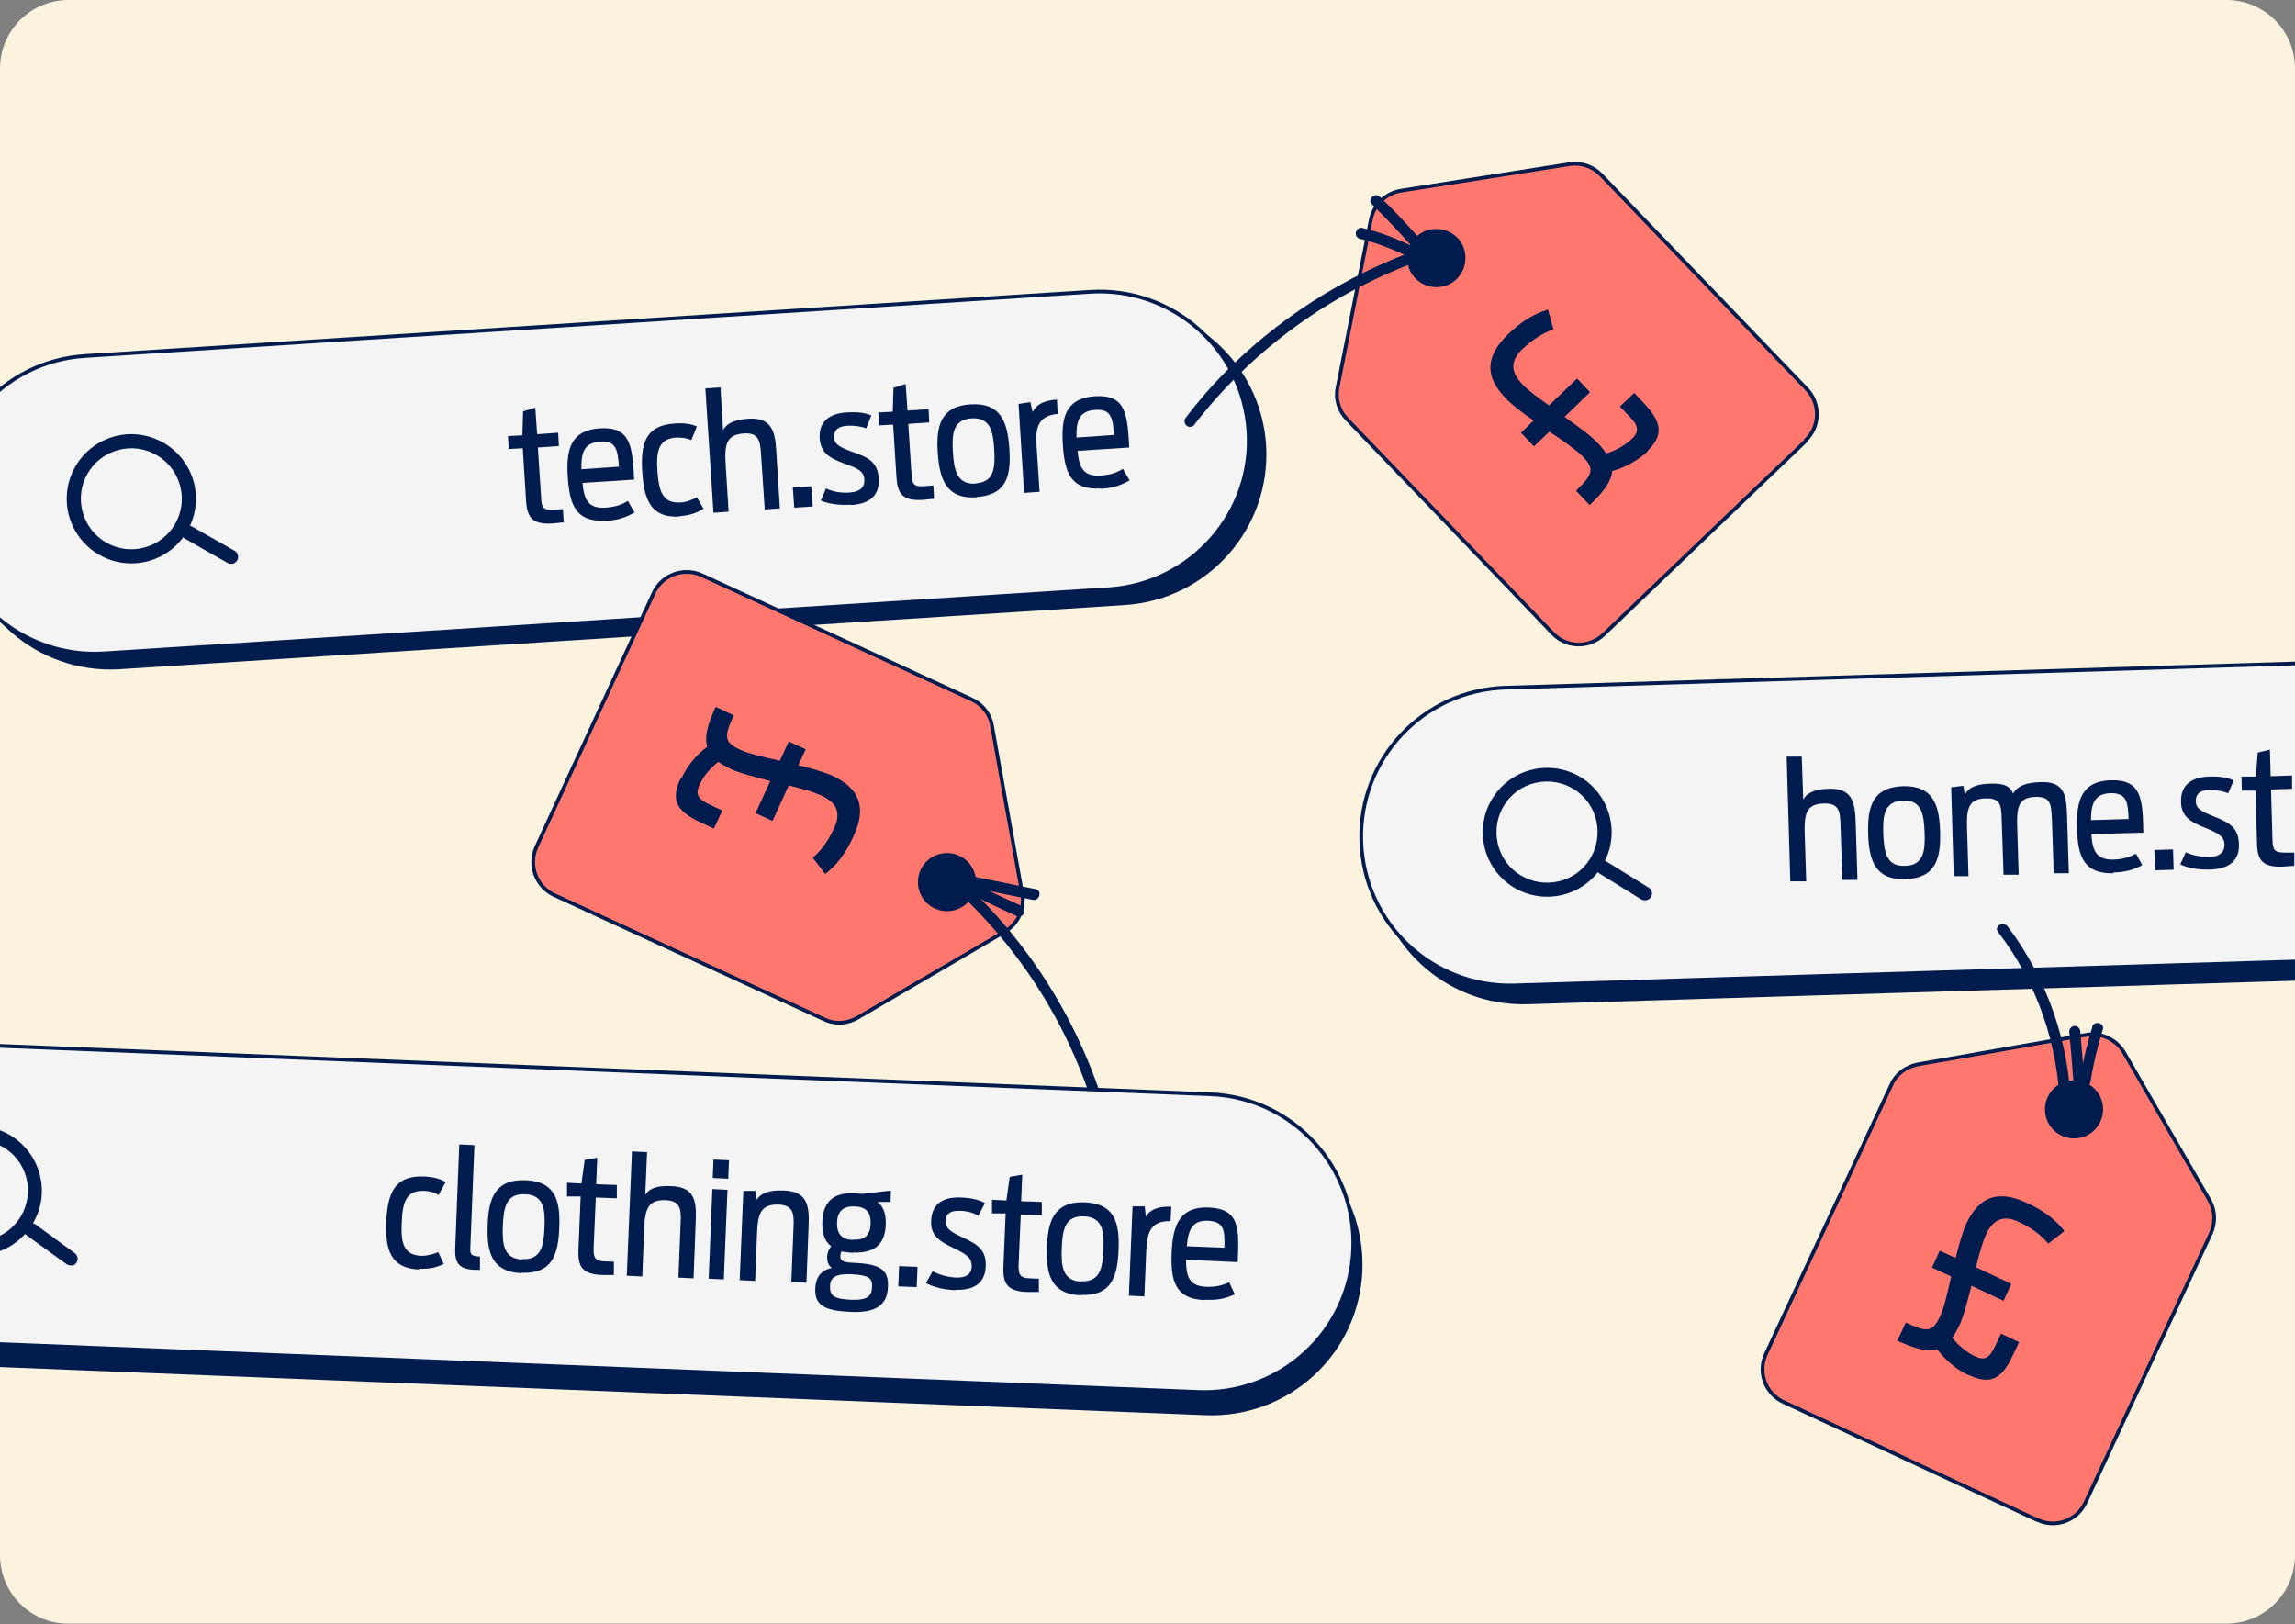<svg viewBox="0 0 622.1 440.2" xmlns="http://www.w3.org/2000/svg" xmlns:xlink="http://www.w3.org/1999/xlink"><rect x="0" y="0" width="622.1" height="440.2" fill="#808080" stroke="none"/><clipPath id="a"><path d="m18.6 0h584.9c10.3 0 18.6 8.3 18.6 18.6v402.9c0 10.3-8.3 18.6-18.6 18.6h-584.9c-10.3.1-18.6-8.3-18.6-18.6v-402.9c0-10.3 8.3-18.6 18.6-18.6z"/></clipPath><g clip-path="url(#a)"><path d="m603.5 440.2h-584.9c-10.3 0-18.6-8.4-18.6-18.7v-402.9c0-10.3 8.3-18.6 18.6-18.6h584.9c10.3 0 18.6 8.3 18.6 18.6v402.9c0 10.3-8.3 18.6-18.6 18.6" fill="#fbf3dd"/><path d="m27.3 100.3 272.5-17.4c22.3-1.4 41.4 15.5 42.9 37.7 1.4 22.3-15.5 41.4-37.7 42.9l-272.5 17.4c-22.3 1.4-41.4-15.5-42.9-37.7s15.5-41.4 37.7-42.9" fill="#001b4d"/><path d="m27.3 100.3 272.5-17.4c22.3-1.4 41.4 15.5 42.9 37.7 1.4 22.3-15.5 41.4-37.7 42.9l-272.5 17.4c-22.3 1.4-41.4-15.5-42.9-37.7s15.5-41.4 37.7-42.9" fill="none" stroke="#001b4d" stroke-miterlimit="10"/><path d="m44.5 155.9c-9.3 2.5-18.9-2.9-21.5-12.3-2.5-9.3 2.9-18.9 12.3-21.5 9.3-2.5 18.9 2.9 21.5 12.3 2.5 9.3-2.9 18.9-12.3 21.5m-8.2-30.1c-7.3 2-11.6 9.5-9.6 16.8s9.5 11.6 16.8 9.6 11.6-9.5 9.6-16.8c-2-7.3-9.5-11.6-16.8-9.6" fill="#001b4d"/><path d="m44.5 155.9c-9.3 2.5-18.9-2.9-21.5-12.3-2.5-9.3 2.9-18.9 12.3-21.5 9.3-2.5 18.9 2.9 21.5 12.3 2.5 9.3-2.9 18.9-12.3 21.5m-8.2-30.1c-7.3 2-11.6 9.5-9.6 16.8s9.5 11.6 16.8 9.6 11.6-9.5 9.6-16.8c-2-7.3-9.5-11.6-16.8-9.6" fill="none" stroke="#001b4d" stroke-miterlimit="10"/><path d="m67.4 156.6c-.5.1-1 0-1.4-.2l-11.6-6.6c-.9-.5-1.2-1.7-.7-2.6s1.7-1.2 2.6-.7l11.6 6.6c.9.5 1.2 1.7.7 2.6-.2.4-.7.7-1.1.9" fill="#001b4d"/><path d="m67.4 156.6c-.5.1-1 0-1.4-.2l-11.6-6.6c-.9-.5-1.2-1.7-.7-2.6s1.7-1.2 2.6-.7l11.6 6.6c.9.5 1.2 1.7.7 2.6-.2.4-.7.7-1.1.9" fill="none" stroke="#001b4d" stroke-miterlimit="10"/><path d="m123.7 148.1 16.2-1-.2-3.4-11.2.7 9.6-18.8-.2-2.8-15.2 1 .2 3.6 10.1-.6-9.6 18.6.2 2.8zm-8.8-26.9 4.2-.3-.3-5-4.2.3zm1.7 27.3 4.1-.3-1.6-24.3-4.1.3zm-21-17.3-.6-10.1 6-.4c3.5-.2 5.5.7 5.7 4.6.3 3.9-1.6 5.3-5.1 5.5zm.9 15-.7-11.2 6.4-.4c3.4-.2 5.7.8 6 5.2s-1.9 5.8-5.3 6zm-4 3.9 10.6-.7c6-.4 9.7-2.9 9.3-9.6-.3-4.9-2.1-7.1-5.2-7.8 2.4-1 3.8-3.3 3.6-7.5-.4-5.8-3.6-8-10-7.6l-10.3.7 2.1 32.5z" fill="#001b4d"/><path d="m139.5 126.3 3.7-.2.9 14.2c.3 4.6 1.7 6.5 7.1 6.2s2.5-.3 3.1-.3l-.2-3.6-2.7.2c-2.7.2-3.1-.9-3.2-3.1l-.9-13.8 5.7-.4-.2-3.6-5.7.4-.5-7.2-3.3 1-.2 6.5-3.9.2.2 3.6z" fill="#001b4d"/><path d="m185.7 144.5c2.7-.2 4.4-.8 6.4-2l-1.8-3.1c-1.2.6-2.6 1.3-4.4 1.4-4.7.3-5.9-2.7-6.3-8.5-.4-5.7.5-8.8 5.1-9.1 1.5 0 2.8.1 4.1.7l1.5-3.7c-1.6-.7-3.5-1-6-.8-8 .5-9.3 5.5-8.8 13.2s2.5 12.5 10.2 12zm-21.6-20.2c4.5-.3 4.7 2.5 5.1 6.8l-10.2.7c-.1-4.5.7-7.2 5.1-7.5zm1.4 21.4c3.8-.2 6-1.2 7.9-2.3l-1.8-3.1c-1.4.8-2.9 1.6-6.1 1.8-4.6.3-5.8-2.1-6.2-6.7l14-.9c-.5-9.1-.9-14.4-9.3-13.9-7.8.5-9.2 5.6-8.8 13.1.5 7.7 2.2 12.4 10.3 11.9z" fill="#001b4d"/><path d="m194.9 143.5 4.1-.3-.8-12.8c-.4-5.7.4-8.1 4.9-8.4 3.9-.3 4.5 1.8 4.7 5.7l1 14.9 4.1-.3-1-15.8c-.3-5.3-1.4-8.9-7.6-8.5-4.3.3-6 1.6-6.8 3.1l-.7-11.6-4.1.3z" fill="#001b4d"/><path d="m216.5 136.4h5v5.5h-5z" fill="#001b4d" transform="matrix(.998 -.065 .065 .998 -8.5 14.3)"/><path d="m233.4 141.4c2.7-.2 4.4-.8 6.4-2l-1.8-3.1c-1.2.6-2.6 1.3-4.4 1.4-4.7.3-5.9-2.7-6.3-8.5-.4-5.7.5-8.8 5.1-9.1 1.5 0 2.8.1 4.1.7l1.5-3.7c-1.6-.7-3.5-1-6-.8-8 .5-9.3 5.5-8.8 13.2s2.5 12.5 10.2 12z" fill="#001b4d"/><path d="m250.4 136.7c-5 .3-5.9-3.5-6.2-8.5s0-8.8 5-9.2c5.1-.3 5.9 3.4 6.2 8.4s0 8.9-5 9.2zm.3 3.6c8.3-.5 9.4-5.9 8.9-13.2-.5-7.1-2.2-12.4-10.5-11.9-8.2.5-9.4 6-8.9 13.2.5 7.3 2.4 12.5 10.5 12z" fill="#001b4d"/><path d="m263.7 139.1 4-.3-.8-12.8c-.4-5.6.3-8.1 4.8-8.4 3.9-.3 4.3 1.8 4.5 5.7l1 14.9 4.1-.3-.8-12.8c-.4-5.7.2-8.1 4.7-8.4 4-.3 4.3 1.8 4.5 5.7l1 14.9 4.1-.3-1-15.8c-.3-5.3-1.1-8.9-7.4-8.5-4.5.3-6.5 1.6-7.4 3.4-.7-1.6-1.9-2.8-6.1-2.5-4.5.3-6.2 1.5-7 3.3l-.5-2.4-3.3.5 1.5 24.1z" fill="#001b4d"/><path d="m95.6 131.2-.6-10.1 6-.4c3.5-.2 5.5.8 5.7 4.7.3 3.9-1.6 5.2-5.1 5.5l-6 .4zm.9 15-.7-11.2 6.4-.4c3.4-.2 5.7.8 6 5.2s-1.9 5.8-5.3 6l-6.3.4zm-4 3.9 10.6-.7c6-.4 9.7-2.9 9.3-9.6-.3-4.9-2.1-7.1-5.2-7.8 2.4-1 3.8-3.3 3.6-7.5-.4-5.8-3.6-8-10-7.6l-10.3.7 2.1 32.5z" fill="none" stroke="#001b4d" stroke-miterlimit="10"/><path d="m114.8 121.3 4.2-.3-.3-5-4.2.3zm1.8 27.3 4.1-.3-1.6-24.3-4.1.3 1.5 24.3z" fill="none" stroke="#001b4d" stroke-miterlimit="10"/><path d="m123.5 148.1 16.2-1-.2-3.4-11.2.7 9.6-18.8-.2-2.8-15.1.9.2 3.6 10.1-.6-9.6 18.6z" fill="none" stroke="#001b4d" stroke-miterlimit="10"/><path d="m139.3 126.3 3.7-.2.9 14.2c.3 4.6 1.6 6.5 7.1 6.2.5 0 2.5-.2 3.1-.3l-.2-3.6-2.7.2c-2.7.2-3.1-.9-3.2-3.1l-.9-13.8 5.7-.4-.2-3.6-5.7.4-.5-7.2-3.3 1-.2 6.5-3.9.2.2 3.6z" fill="none" stroke="#001b4d" stroke-miterlimit="10"/><path d="m163.9 124.3c4.5-.3 4.7 2.5 5.1 6.8l-10.2.6c-.1-4.5.7-7.2 5.1-7.5zm1.4 21.5c2.8 0 5.5-.9 7.9-2.3l-1.8-3.1c-1.8 1.1-3.9 1.7-6.1 1.8-4.6.3-5.8-2.1-6.2-6.7l14-.9c-.5-9.1-.9-14.4-9.3-13.9-7.8.5-9.2 5.6-8.8 13.1.5 7.7 2.2 12.4 10.3 11.9z" fill="none" stroke="#001b4d" stroke-miterlimit="10"/><path d="m185.5 144.5c2.3 0 4.5-.8 6.4-2l-1.8-3.1c-1.4.8-2.9 1.3-4.4 1.4-4.7.3-5.9-2.7-6.3-8.5-.4-5.7.5-8.8 5.1-9.1 1.4-.1 2.8.1 4.1.7l1.5-3.7c-1.9-.8-4-1-6-.8-8 .5-9.3 5.5-8.8 13.1.5 7.7 2.5 12.5 10.2 12z" fill="none" stroke="#001b4d" stroke-miterlimit="10"/><path d="m194.7 143.6 4.1-.3-.8-12.8c-.4-5.7.4-8.1 4.9-8.4 3.9-.3 4.5 1.8 4.7 5.7l1 14.9 4.1-.3-1-15.8c-.3-5.3-1.4-8.9-7.6-8.5-4.3.3-6 1.6-6.8 3.1l-.7-11.6-4.1.3 2.1 33.7z" fill="none" stroke="#001b4d" stroke-miterlimit="10"/><path d="m216.3 136.5h5v5.5h-5z" fill="none" stroke="#001b4d" stroke-miterlimit="10" transform="matrix(.998 -.063 .063 .998 -8.4 14.2)"/><path d="m233.1 141.5c2.3 0 4.5-.8 6.4-2l-1.8-3.1c-1.4.8-2.9 1.3-4.4 1.4-4.7.3-5.9-2.7-6.3-8.5-.4-5.7.5-8.8 5.1-9.1 1.4-.1 2.8.1 4.1.7l1.5-3.7c-1.9-.8-4-1-6-.8-8 .5-9.3 5.5-8.8 13.1.5 7.7 2.5 12.5 10.2 12z" fill="none" stroke="#001b4d" stroke-miterlimit="10"/><path d="m250.1 136.8c-5 .3-5.9-3.5-6.2-8.5s0-8.8 5-9.2c5.1-.3 5.8 3.4 6.2 8.5s0 8.9-5 9.2zm.3 3.6c8.3-.5 9.4-5.9 8.9-13.2-.5-7.1-2.2-12.4-10.5-11.9-8.2.5-9.4 6-8.9 13.2.5 7.3 2.4 12.5 10.5 12z" fill="none" stroke="#001b4d" stroke-miterlimit="10"/><path d="m263.3 139.2 4-.3-.8-12.8c-.4-5.6.3-8.1 4.8-8.4 3.9-.3 4.3 1.8 4.5 5.7l.9 14.9 4.1-.3-.8-12.8c-.4-5.7.2-8.1 4.7-8.4 4-.3 4.3 1.8 4.5 5.7l.9 14.9 4.1-.3-1-15.8c-.3-5.3-1.1-8.9-7.4-8.5-4.5.3-6.5 1.6-7.4 3.4-.7-1.6-1.8-2.8-6.1-2.5-4.5.3-6.1 1.5-7 3.3l-.5-2.4-3.3.5 1.5 24.1z" fill="none" stroke="#001b4d" stroke-miterlimit="10"/><path d="m23 96.5 272.5-17.4c22.3-1.4 41.4 15.5 42.9 37.7s-15.5 41.4-37.7 42.9l-272.5 17.4c-22.3 1.4-41.4-15.5-42.9-37.7s15.5-41.5 37.7-42.9" fill="#f4f4f4"/><path d="m23 96.5 272.5-17.4c22.3-1.4 41.4 15.5 42.9 37.7s-15.5 41.4-37.7 42.9l-272.5 17.4c-22.3 1.4-41.4-15.5-42.9-37.7s15.5-41.5 37.7-42.9" fill="none" stroke="#001b4d" stroke-miterlimit="10"/><path d="m40.2 152.1c-9.3 2.5-18.9-2.9-21.5-12.3-2.5-9.3 2.9-18.9 12.3-21.5 9.3-2.5 18.9 2.9 21.5 12.3 2.5 9.3-2.9 18.9-12.3 21.5m-8.2-30.1c-7.3 2-11.6 9.5-9.6 16.8s9.5 11.6 16.8 9.6 11.6-9.5 9.6-16.8c-2-7.3-9.5-11.6-16.8-9.6" fill="#001b4d"/><path d="m63.1 152.8c-.5.1-1 0-1.4-.2l-11.6-6.6c-.9-.5-1.2-1.7-.7-2.6s1.7-1.2 2.6-.7l11.6 6.6c.9.5 1.2 1.7.7 2.6-.2.4-.7.7-1.1.9" fill="#001b4d"/><path d="m138 121.7 3.7-.2.9 14.2c.3 4.6 1.7 6.5 7.1 6.2.5 0 2.5-.3 3.1-.3l-.2-3.6-2.7.2c-2.7.2-3.1-.9-3.2-3.1l-.9-13.8 5.7-.4-.2-3.6-5.7.4-.5-7.2-3.3 1-.2 6.5-3.9.2.2 3.6z" fill="#001b4d"/><path d="m184.3 139.9c2.7-.2 4.4-.8 6.4-2l-1.8-3.1c-1.2.6-2.6 1.3-4.4 1.4-4.7.3-5.9-2.7-6.3-8.5-.4-5.7.5-8.8 5.1-9.1 1.5 0 2.8.1 4.1.7l1.5-3.7c-1.6-.7-3.5-1-6-.8-8 .5-9.3 5.5-8.8 13.2s2.5 12.5 10.2 12zm-21.6-20.2c4.5-.3 4.7 2.5 5.1 6.8l-10.2.7c-.1-4.5.7-7.2 5.1-7.5zm1.4 21.5c3.8-.2 6-1.2 7.9-2.3l-1.8-3.1c-1.4.8-2.9 1.6-6.1 1.8-4.6.3-5.8-2.1-6.2-6.7l14-.9c-.5-9.1-.9-14.4-9.3-13.9-7.8.5-9.2 5.6-8.7 13.1.5 7.7 2.2 12.4 10.3 11.9z" fill="#001b4d"/><path d="m230.7 136.9c5-.3 7.8-2.6 7.5-7.2-.3-4.4-2.7-5.7-7.1-7.2-3.5-1.3-4.9-2-5-3.9-.1-1.8.8-3 3.5-3.2 2.2-.1 3.8.2 5.2.7l1.4-3.5c-1.8-.7-3.6-1-6.7-.8-4.9.3-7.6 2.6-7.3 7.1.3 3.9 2.7 5.3 6.8 6.8 3.7 1.3 5.2 2.1 5.3 4.3s-1.3 3.3-3.9 3.5-4.9-.3-6.5-1.1l-1.4 3.3c2.2.9 5 1.3 8.2 1.1zm-15.4.7 5-.3-.4-5.5-5 .3zm-21.9 1.4 4.1-.3-.8-12.8c-.4-5.7.4-8.1 4.9-8.4 3.9-.3 4.5 1.8 4.7 5.7l1 14.9 4.1-.3-1-15.8c-.3-5.3-1.4-8.9-7.6-8.5-4.3.3-6 1.6-6.8 3.1l-.7-11.6-4.1.3z" fill="#001b4d"/><path d="m238.4 115.3 3.7-.2.9 14.2c.3 4.6 1.7 6.5 7.1 6.2.5 0 2.5-.3 3.1-.3l-.2-3.6-2.7.2c-2.7.2-3.1-.9-3.2-3.1l-.9-13.8 5.7-.4-.2-3.6-5.7.4-.5-7.2-3.3 1-.2 6.5-3.9.2.2 3.6z" fill="#001b4d"/><path d="m264.5 131.1c-5 .3-5.9-3.5-6.2-8.5s0-8.8 5-9.2c5.1-.3 5.9 3.4 6.2 8.4s0 8.9-5 9.2zm.2 3.6c8.3-.5 9.4-5.9 8.9-13.2-.5-7.1-2.3-12.4-10.5-11.9s-9.4 6-8.9 13.2c.5 7.3 2.4 12.5 10.5 12z" fill="#001b4d"/><path d="m277.7 133.6 4.1-.3-.8-12.1c-.3-4.4-.2-8.5 5.7-9l-.2-3.9c-4 .3-5.7 1.6-6.6 3.4l-.6-2.7-3.2.5 1.5 24.1z" fill="#001b4d"/><path d="m296.9 111.1c4.5-.3 4.7 2.5 5.1 6.8l-10.2.7c-.1-4.5.7-7.2 5.1-7.5zm1.4 21.4c3.8-.2 6-1.2 7.9-2.3l-1.8-3.1c-1.4.8-2.9 1.6-6.1 1.8-4.6.3-5.8-2.1-6.2-6.7l14-.9c-.5-9.1-.9-14.4-9.3-13.9-7.8.5-9.2 5.6-8.7 13.1.5 7.7 2.2 12.4 10.3 11.9z" fill="#001b4d"/><path d="m411.7 191 287.2-8.8c22.3-.7 40.9 16.8 41.6 39.1s-16.8 40.9-39.1 41.6l-287.2 8.8c-22.3.7-40.9-16.8-41.6-39.1s16.8-40.9 39.1-41.6" fill="#001b4d"/><path d="m411.7 191 287.2-8.8c22.3-.7 40.9 16.8 41.6 39.1s-16.8 40.9-39.1 41.6l-287.2 8.8c-22.3.7-40.9-16.8-41.6-39.1s16.8-40.9 39.1-41.6" fill="none" stroke="#001b4d" stroke-miterlimit="10"/><path d="m427 247.1c-9.4 2.2-18.8-3.6-21-13s3.6-18.8 13-21 18.8 3.6 21 13-3.6 18.8-13 21m-7.2-30.3c-7.4 1.7-11.9 9.1-10.2 16.5s9.1 11.9 16.5 10.2 11.9-9.1 10.2-16.5c-1.7-7.4-9.1-11.9-16.5-10.2" fill="#001b4d"/><path d="m427 247.1c-9.4 2.2-18.8-3.6-21-13s3.6-18.8 13-21 18.8 3.6 21 13-3.6 18.8-13 21m-7.2-30.3c-7.4 1.7-11.9 9.1-10.2 16.5s9.1 11.9 16.5 10.2 11.9-9.1 10.2-16.5c-1.7-7.4-9.1-11.9-16.5-10.2" fill="none" stroke="#001b4d" stroke-miterlimit="10"/><path d="m449.9 248.5c-.5.1-1 0-1.4-.2l-11.3-7c-.9-.5-1.2-1.7-.6-2.6.5-.9 1.7-1.2 2.6-.6s11.3 7 11.3 7c.9.5 1.2 1.7.6 2.6-.3.4-.7.7-1.2.8" fill="#001b4d"/><path d="m449.9 248.5c-.5.1-1 0-1.4-.2l-11.3-7c-.9-.5-1.2-1.7-.6-2.6.5-.9 1.7-1.2 2.6-.6s11.3 7 11.3 7c.9.5 1.2 1.7.6 2.6-.3.4-.7.7-1.2.8" fill="none" stroke="#001b4d" stroke-miterlimit="10"/><path d="m480.2 232.1 4.4-16.3 5.4 16zm-6.9 10.8h4.2c0-.1 1.7-7 1.7-7l12-.4 2.2 6.7h4.3c0-.1-11-32.6-11-32.6h-4.5c0 .1-9 33.2-9 33.2z" fill="#001b4d"/><path d="m506.8 242.2c5-.2 7.9-2.4 7.7-6.9-.1-4.4-2.5-5.8-6.8-7.5-3.5-1.4-4.8-2.1-4.9-4.1 0-1.8.9-3 3.6-3.1 2.2 0 3.8.4 5.2.9l1.5-3.5c-1.8-.7-3.6-1.1-6.7-1-4.9.2-7.7 2.3-7.6 6.9.1 3.9 2.5 5.4 6.6 7 3.6 1.5 5.1 2.3 5.2 4.5 0 2.2-1.4 3.3-4 3.4-2.6 0-4.9-.5-6.5-1.3l-1.5 3.3c2.1 1 4.9 1.5 8.1 1.4z" fill="#001b4d"/><path d="m526.1 238c-5 .2-5.7-3.6-5.9-8.7-.2-5 .3-8.8 5.3-9 5.1-.2 5.7 3.6 5.9 8.7.2 5-.3 8.9-5.3 9zm.1 3.6c8.3-.3 9.6-5.6 9.4-12.9-.2-7.1-1.8-12.5-10.1-12.3-8.3.3-9.6 5.7-9.4 12.9.2 7.3 2 12.6 10.1 12.3z" fill="#001b4d"/><path d="m546.4 240.6v-3.6c-2.9 0-3-.5-3.1-2.5l-.9-27.6h-4.1c0 .1.9 28.2.9 28.2.1 4.3 1.5 5.7 5.8 5.6h1.4z" fill="#001b4d"/><path d="m557.8 240.6c7.4-.2 8.7-3.3 8.5-9.7l-.5-15.3h-4c0 .1.5 15.2.5 15.2.1 4-.3 5.9-4.5 6.1-4.4.1-4.8-1.8-5-5.8l-.5-15.1h-4.1c0 .1.5 15.5.5 15.5.2 6.4 1.9 9.3 9.1 9.1z" fill="#001b4d"/><path d="m568.4 219.2h3.7c0-.1.4 14.2.4 14.2.1 4.6 1.4 6.6 6.9 6.4.5 0 2.5-.2 3.2-.2v-3.6c-.1 0-2.8 0-2.8 0-2.7 0-3-1-3.1-3.2l-.4-13.9 5.7-.2v-3.6c-.1 0-5.8.2-5.8.2l-.2-7.2-3.3.9-.5 6.5h-3.9c0 .1.1 3.7.1 3.7z" fill="#001b4d"/><path d="m585.4 212h4.2c0-.1-.2-5.1-.2-5.1h-4.2c0 .1.2 5.1.2 5.1zm.8 27.4h4.1c0-.1-.8-24.5-.8-24.5h-4.1c0 .1.8 24.5.8 24.5z" fill="#001b4d"/><path d="m616.7 238.5h4.1c0-.1-.4-12.9-.4-12.9-.2-5.4.5-8.1 5.2-8.2 4-.1 4.4 1.9 4.5 5.8l.5 14.9h4.1c0-.1-.5-16-.5-16-.2-5.3-1.1-8.9-7.3-8.7-4.4.1-6.3 1.3-7.2 3l-.4-2.4-3.3.4zm-13.2-2.9c-5 .2-5.7-3.6-5.9-8.7-.2-5 .3-8.8 5.3-9 5.1-.2 5.7 3.6 5.9 8.7.2 5-.3 8.9-5.3 9zm.1 3.6c8.3-.3 9.6-5.6 9.4-12.9-.2-7.1-1.8-12.5-10.1-12.3-8.3.3-9.6 5.7-9.4 12.9.2 7.3 2 12.6 10.1 12.3z" fill="#001b4d"/><path d="m480.2 232.1 4.4-16.3 5.4 16zm-6.9 10.8h4.2c0-.1 1.7-6.9 1.7-6.9l12-.4 2.2 6.7h4.3c0-.1-11-32.6-11-32.6h-4.5c0 .1-9 33.2-9 33.2z" fill="none" stroke="#001b4d" stroke-miterlimit="10"/><path d="m506.7 242.2c5-.2 7.9-2.4 7.7-6.9-.1-4.4-2.5-5.8-6.8-7.5-3.5-1.4-4.8-2.1-4.9-4.1 0-1.8.9-3 3.6-3.1 1.8 0 3.5.2 5.2.9l1.5-3.5c-2.1-.8-4.4-1.2-6.7-1-4.9.2-7.7 2.3-7.6 6.9.1 3.9 2.5 5.4 6.6 7 3.6 1.5 5.1 2.3 5.2 4.5s-1.4 3.3-4 3.4c-2.2 0-4.5-.4-6.5-1.3l-1.5 3.3c2.6 1.1 5.3 1.5 8.1 1.4z" fill="none" stroke="#001b4d" stroke-miterlimit="10"/><path d="m526 238c-5 .2-5.7-3.6-5.9-8.7s.3-8.8 5.3-9c5.1-.2 5.7 3.6 5.9 8.6s-.3 8.9-5.3 9zm.1 3.6c8.3-.3 9.6-5.6 9.4-12.9-.2-7.1-1.8-12.5-10.1-12.3-8.3.3-9.6 5.7-9.4 12.9.2 7.3 2 12.5 10.1 12.3z" fill="none" stroke="#001b4d" stroke-miterlimit="10"/><path d="m546.3 240.7v-3.6c-2.9 0-3-.5-3.1-2.5l-.8-27.6h-4.1c0 .1.9 28.2.9 28.2.1 4.3 1.5 5.7 5.8 5.6h1.4z" fill="none" stroke="#001b4d" stroke-miterlimit="10"/><path d="m557.6 240.7c7.4-.2 8.7-3.3 8.5-9.7l-.5-15.3h-4c0 .1.5 15.2.5 15.2.1 3.9-.3 5.9-4.5 6.1-4.4.1-4.8-1.8-5-5.8l-.5-15.1h-4.1c0 .1.5 15.4.5 15.4.2 6.4 1.9 9.3 9.1 9.1z" fill="none" stroke="#001b4d" stroke-miterlimit="10"/><path d="m568.2 219.2h3.7c0-.1.4 14.1.4 14.1.1 4.6 1.4 6.6 6.9 6.4.5 0 2.5-.2 3.2-.2v-3.6c-.1 0-2.8 0-2.8 0-2.7 0-3-1-3.1-3.2l-.4-13.9 5.7-.2v-3.6c-.1 0-5.8.2-5.8.2l-.2-7.2-3.3.8-.5 6.5h-3.9c0 .1.1 3.7.1 3.7z" fill="none" stroke="#001b4d" stroke-miterlimit="10"/><path d="m585.1 212.1h4.2c0-.1-.2-5.1-.2-5.1h-4.2c0 .1.2 5.1.2 5.1zm.8 27.3h4.1c0-.1-.7-24.5-.7-24.5h-4.1c0 .1.7 24.5.7 24.5z" fill="none" stroke="#001b4d" stroke-miterlimit="10"/><path d="m603.2 235.7c-5 .2-5.7-3.6-5.9-8.7s.3-8.8 5.3-9c5.1-.2 5.7 3.6 5.9 8.6s-.3 8.9-5.3 9zm.1 3.6c8.3-.3 9.6-5.6 9.4-12.9-.2-7.1-1.8-12.5-10.1-12.3-8.3.3-9.6 5.7-9.4 12.9.2 7.3 2 12.5 10.1 12.3z" fill="none" stroke="#001b4d" stroke-miterlimit="10"/><path d="m616.3 238.5h4.1c0-.1-.4-12.9-.4-12.9-.2-5.4.5-8.1 5.2-8.2 4-.1 4.4 1.9 4.5 5.8l.5 14.9h4.1c0-.1-.5-16-.5-16-.2-5.3-1.1-8.9-7.3-8.7-4.4.1-6.3 1.3-7.2 3l-.4-2.4-3.3.4z" fill="none" stroke="#001b4d" stroke-miterlimit="10"/><path d="m408.1 186.4 287.2-8.8c22.3-.7 40.9 16.8 41.6 39.1s-16.8 40.9-39.1 41.6l-287.2 8.8c-22.3.7-40.9-16.8-41.6-39.1s16.8-40.9 39.1-41.6" fill="#f4f4f4"/><path d="m408.1 186.4 287.2-8.8c22.3-.7 40.9 16.8 41.6 39.1s-16.8 40.9-39.1 41.6l-287.2 8.8c-22.3.7-40.9-16.8-41.6-39.1s16.8-40.9 39.1-41.6" fill="none" stroke="#001b4d" stroke-miterlimit="10"/><path d="m423.4 242.6c-9.4 2.2-18.8-3.6-21-13s3.6-18.8 13-21 18.8 3.6 21 13-3.6 18.8-13 21m-7.2-30.4c-7.4 1.7-11.9 9.1-10.2 16.5s9.1 11.9 16.5 10.2 11.9-9.1 10.2-16.5c-1.7-7.4-9.1-11.9-16.5-10.2" fill="#001b4d"/><path d="m446.3 244c-.5.1-1 0-1.4-.2l-11.3-7c-.9-.5-1.2-1.7-.6-2.6.5-.9 1.7-1.2 2.6-.6l11.3 7c.9.5 1.2 1.7.6 2.6-.3.4-.7.7-1.2.8" fill="#001b4d"/><path d="m529.6 237.5h4c0-.1-.4-12.9-.4-12.9-.2-5.6.5-8.1 5.1-8.2 4-.1 4.2 1.9 4.3 5.8l.5 14.9h4.1c0-.1-.4-12.9-.4-12.9-.2-5.7.5-8.1 5-8.2 4-.1 4.2 1.9 4.4 5.8l.5 14.9h4.1c0-.1-.5-16-.5-16-.2-5.3-.8-8.9-7.1-8.7-4.5.1-6.5 1.3-7.5 3.1-.7-1.6-1.8-2.8-6-2.7-4.5.1-6.2 1.3-7.1 3l-.4-2.4-3.3.4.7 24.2zm-13.2-2.8c-5 .2-5.7-3.6-5.9-8.7-.2-5 .3-8.8 5.3-9 5.1-.2 5.7 3.6 5.9 8.7.2 5-.3 8.9-5.3 9zm.1 3.6c8.3-.3 9.6-5.6 9.4-12.9-.2-7.1-1.8-12.5-10.1-12.3-8.3.3-9.6 5.7-9.4 12.9.2 7.3 2 12.6 10.1 12.3zm-31 .6h4.1c0-.1-.4-12.9-.4-12.9-.2-5.7.6-8.1 5.2-8.2 4-.1 4.4 1.9 4.5 5.8l.5 14.9h4.1c0-.1-.5-16-.5-16-.2-5.3-1.1-8.9-7.3-8.7-4.3.1-6 1.4-6.9 2.9l-.4-11.6h-4.1c0 .1 1 33.9 1 33.9z" fill="#001b4d"/><path d="m572.1 215c4.5-.1 4.7 2.6 4.9 7l-10.2.3c0-4.5 1-7.2 5.3-7.3zm.7 21.5c3.8-.1 6.1-1 7.9-2l-1.7-3.1c-1.4.7-3 1.5-6.1 1.6-4.6.1-5.7-2.3-6-6.9l14.1-.4c-.2-9.1-.4-14.4-8.8-14.2-7.8.2-9.4 5.3-9.2 12.9.2 7.7 1.8 12.5 9.9 12.3z" fill="#001b4d"/><path d="m583.8 230.2h5v5.5h-5z" fill="#001b4d" transform="matrix(1 -.031 .031 1 -6.9 18.3)"/><path d="m599.2 235.7c5-.2 7.9-2.4 7.7-6.9-.1-4.4-2.5-5.8-6.8-7.5-3.5-1.4-4.8-2.1-4.9-4.1 0-1.8.9-3 3.6-3.1 2.2 0 3.8.4 5.2.9l1.5-3.5c-1.8-.7-3.6-1.1-6.7-1-4.9.2-7.7 2.3-7.6 6.9.1 3.9 2.5 5.4 6.6 7 3.6 1.5 5.1 2.3 5.2 4.5 0 2.2-1.4 3.3-4 3.4-2.6 0-4.9-.5-6.5-1.3l-1.5 3.3c2.1 1 4.9 1.5 8.1 1.4z" fill="#001b4d"/><path d="m607.7 214.3h3.7c0-.1.4 14.2.4 14.2.1 4.6 1.4 6.6 6.9 6.4.5 0 2.5-.2 3.2-.2v-3.6c-.1 0-2.8 0-2.8 0-2.7 0-3-1-3.1-3.2l-.4-13.9 5.7-.2v-3.6c-.1 0-5.8.2-5.8.2l-.2-7.2-3.3.8-.5 6.5h-3.9c0 .1.1 3.7.1 3.7z" fill="#001b4d"/><path d="m633.2 231c-5 .2-5.7-3.6-5.9-8.7-.2-5 .3-8.8 5.3-9 5.1-.2 5.7 3.6 5.9 8.7.2 5-.3 8.9-5.3 9zm.1 3.6c8.3-.3 9.6-5.6 9.4-12.9-.2-7.1-1.8-12.5-10.1-12.3-8.3.3-9.6 5.7-9.4 12.9.2 7.3 2 12.6 10.1 12.3z" fill="#001b4d"/><path d="m489.5 119.5-54.8 52.5c-3.9 3.7-10.1 3.6-13.8-.3s-55.8-58.1-55.8-58.1c-2.2-2.3-3.2-5.5-2.5-8.7l9-45.4c.8-4 4-7.1 8.1-7.8l45.7-7.2c3.2-.5 6.4.6 8.6 2.9l55.8 58.1c3.7 3.9 3.6 10.1-.3 13.8" fill="#ff776d"/><path d="m489.5 119.5-54.8 52.5c-3.9 3.7-10.1 3.6-13.8-.3s-55.8-58.1-55.8-58.1c-2.2-2.3-3.2-5.5-2.5-8.7l9-45.4c.8-4 4-7.1 8.1-7.8l45.7-7.2c3.2-.5 6.4.6 8.6 2.9l55.8 58.1c3.7 3.9 3.6 10.1-.3 13.8z" fill="none" stroke="#001b4d" stroke-miterlimit="10"/><path d="m394.7 64.8c2.8 2.9 2.7 7.6-.2 10.5-2.9 2.8-7.6 2.7-10.5-.2-2.8-2.9-2.7-7.6.2-10.5 2.9-2.8 7.6-2.7 10.5.2" fill="#001b4d"/><path d="m394.7 64.8c2.8 2.9 2.7 7.6-.2 10.5-2.9 2.8-7.6 2.7-10.5-.2-2.8-2.9-2.7-7.6.2-10.5 2.9-2.8 7.6-2.7 10.5.2z" fill="none" stroke="#001b4d" stroke-miterlimit="10"/><path d="m446.5 122.3c4.6-4.4 3.9-7.9-.8-12.9l-2.7-2.9-3.9 3.7 2.6 2.7c2.2 2.2 2.9 3.9.7 6-2.1 2-4.6 3.3-7 4-.7-1-1.5-2-2.6-3.1-1.8-1.9-5.2-4.3-8.7-6.8l6.9-6.7-3.5-3.7-7.6 7.3c-3-2.1-5.7-4.1-7.2-5.7-3-3.1-3.6-6.2 0-9.6 2.4-2.3 5.5-4.4 8.4-5.3l-1.5-5.4c-3.6 1.1-7.1 3.1-10.7 6.6-6.5 6.2-6.3 11.7-.8 17.4 1.8 1.9 4.6 4 7.6 6.1l-3.4 3.3 3.5 3.7 4.2-4c3.8 2.5 7.2 4.9 9 6.7 3.3 3.4 2.8 4.9-1.8 9.3l3.7 3.9c3.8-3.6 5.9-6.4 6.1-9.2 3.3-.9 6.9-2.8 9.7-5.4z" fill="#001b4d"/><path d="m552.2 412-68.8-32c-4.9-2.3-7-8.1-4.7-13s34-73 34-73c1.3-2.9 4-4.9 7.2-5.5l45.6-8c4-.7 8.1 1.2 10.2 4.7l23.2 40.1c1.6 2.8 1.7 6.1.4 9l-34 73c-2.3 4.9-8.1 7-13 4.7" fill="#ff776d"/><path d="m552.2 412-68.8-32c-4.9-2.3-7-8.1-4.7-13s34-73 34-73c1.3-2.9 4-4.9 7.2-5.5l45.6-8c4-.7 8.1 1.2 10.2 4.7l23.2 40.1c1.6 2.8 1.7 6.1.4 9l-34 73c-2.3 4.9-8.1 7-13 4.7z" fill="none" stroke="#001b4d" stroke-miterlimit="10"/><path d="m568.9 303.8c-1.7 3.7-6.1 5.3-9.8 3.6s-5.3-6.1-3.6-9.8 6.1-5.3 9.8-3.6c3.7 1.7 5.3 6.1 3.6 9.8" fill="#001b4d"/><path d="m568.9 303.8c-1.7 3.7-6.1 5.3-9.8 3.6s-5.3-6.1-3.6-9.8 6.1-5.3 9.8-3.6c3.7 1.7 5.3 6.1 3.6 9.8z" fill="none" stroke="#001b4d" stroke-miterlimit="10"/><path d="m533.9 372.8c5.8 2.7 8.8.8 11.7-5.4l1.7-3.6-4.9-2.3-1.6 3.4c-1.3 2.8-2.6 4.1-5.3 2.8-2.6-1.2-4.7-3.1-6.3-5.1.7-1 1.3-2.1 2-3.5 1.1-2.4 2.1-6.4 3.2-10.6l8.7 4.1 2.1-4.6-9.6-4.5c.9-3.5 1.8-6.8 2.7-8.8 1.8-3.9 4.5-5.6 8.9-3.5 3.1 1.4 6.1 3.5 8 5.9l4.4-3.4c-2.3-3-5.5-5.5-10.1-7.6-8.1-3.8-13.1-1.6-16.5 5.6-1.1 2.4-2 5.8-2.9 9.3l-4.3-2-2.1 4.6 5.2 2.4c-1 4.4-1.9 8.5-3 10.8-2 4.3-3.5 4.4-9.3 1.7l-2.3 4.9c4.8 2.2 8.1 3.1 10.8 2.3 2.1 2.8 5.1 5.5 8.6 7.1z" fill="#001b4d"/><path d="m145.4 229.6 31.8-68.9c2.3-4.9 8.1-7 13-4.8l73.2 33.7c2.9 1.3 5 4 5.5 7.1l8.2 45.6c.7 4-1.1 8.1-4.7 10.2l-40 23.4c-2.8 1.6-6.1 1.8-9 .4l-73.2-33.7c-4.9-2.3-7-8.1-4.8-13" fill="#ff776d"/><path d="m145.4 229.6 31.8-68.9c2.3-4.9 8.1-7 13-4.8l73.2 33.7c2.9 1.3 5 4 5.5 7.1l8.2 45.6c.7 4-1.1 8.1-4.7 10.2l-40 23.4c-2.8 1.6-6.1 1.8-9 .4l-73.2-33.7c-4.9-2.3-7-8.1-4.8-13z" fill="none" stroke="#001b4d" stroke-miterlimit="10"/><path d="m253.6 245.8c-3.7-1.7-5.3-6.1-3.6-9.8s6.1-5.3 9.8-3.6 5.3 6.1 3.6 9.8c-1.7 3.7-6.1 5.3-9.8 3.6" fill="#001b4d"/><path d="m253.6 245.8c-3.7-1.7-5.3-6.1-3.6-9.8s6.1-5.3 9.8-3.6 5.3 6.1 3.6 9.8c-1.7 3.7-6.1 5.3-9.8 3.6z" fill="none" stroke="#001b4d" stroke-miterlimit="10"/><path d="m184.4 211.2c-2.7 5.8-.8 8.8 5.5 11.7l3.6 1.7 2.3-4.9-3.4-1.6c-2.8-1.3-4.1-2.5-2.8-5.3 1.2-2.7 3.1-4.7 5.1-6.3 1 .7 2.1 1.3 3.5 2 2.4 1.1 6.5 2.1 10.6 3.2l-4 8.7 4.6 2.1 4.4-9.6c3.5.8 6.8 1.8 8.8 2.7 3.9 1.8 5.6 4.4 3.5 8.9-1.4 3.1-3.5 6.1-5.8 8l3.4 4.4c3-2.3 5.5-5.5 7.6-10.1 3.8-8.1 1.6-13.1-5.6-16.5-2.4-1.1-5.8-2-9.3-2.9l2-4.3-4.6-2.1-2.4 5.2c-4.4-1-8.5-1.9-10.8-3-4.3-2-4.4-3.5-1.7-9.3l-4.9-2.3c-2.2 4.8-3.1 8.1-2.3 10.8-2.8 2.1-5.4 5.1-7 8.6z" fill="#001b4d"/><path d="m323.9 114.9c16.8-21.6 39.8-37.6 65.8-45.9 1.8-.6 1-3.5-.8-2.9-20.8 6.7-39.8 18.1-55.4 33.4-4.4 4.3-8.5 9-12.2 13.9-.4.7-.2 1.6.5 2.1.7.4 1.6.2 2.1-.5" fill="#001b4d"/><path d="m259.2 241.3c23.1 21.3 38 50 42.2 81.2.2.8 1 1.3 1.8 1 .8-.2 1.2-1 1-1.8-3.4-24.5-13.3-47.7-28.7-67.1-4.3-5.5-9.1-10.6-14.3-15.4-1.4-1.3-3.5.8-2.1 2.1" fill="#001b4d"/><path d="m541.6 252.6c10.6 13.8 16.4 30.7 16.8 48.1 0 1.9 3 1.9 3 0-.4-17.9-6.4-35.3-17.2-49.6-1.2-1.5-3.8 0-2.6 1.5" fill="#001b4d"/><path d="m-7.9 288.9 338 13.5c22.3.9 39.6 19.7 38.7 42s-19.7 39.6-42 38.7l-338-13.5c-22.3-.9-39.6-19.7-38.7-42s19.7-39.6 41.9-38.7" fill="#001b4d"/><path d="m-7.9 288.9 338 13.5c22.3.9 39.6 19.7 38.7 42s-19.7 39.6-42 38.7l-338-13.5c-22.3-.9-39.6-19.7-38.7-42s19.7-39.6 41.9-38.7" fill="none" stroke="#001b4d" stroke-miterlimit="10"/><path d="m-9.9 283.1 338 13.5c22.3.9 39.6 19.7 38.7 42s-19.7 39.6-42 38.7l-338-13.5c-22.3-.9-39.6-19.7-38.7-42s19.7-39.6 41.9-38.7" fill="#f4f4f4"/><path d="m-9.9 283.1 338 13.5c22.3.9 39.6 19.7 38.7 42s-19.7 39.6-42 38.7l-338-13.5c-22.3-.9-39.6-19.7-38.7-42s19.7-39.6 41.9-38.7" fill="none" stroke="#001b4d" stroke-miterlimit="10"/><g fill="#001b4d"><path d="m-3.3 340c-9.5 1.6-18.5-4.9-20.1-14.4s4.9-18.5 14.4-20.1c9.5-1.6 18.5 4.9 20.1 14.4 1.6 9.5-4.9 18.5-14.4 20.1zm-5-30.8c-7.5 1.2-12.5 8.3-11.3 15.7s8.3 12.5 15.7 11.3c7.5-1.2 12.5-8.3 11.3-15.7-1.2-7.5-8.3-12.5-15.7-11.3"/><path d="m19.5 343c-.5 0-1 0-1.4-.3l-10.8-7.8c-.9-.6-1.1-1.7-.5-2.6s1.7-1.1 2.6-.5h.1s10.8 7.9 10.8 7.9c.8.6 1 1.8.4 2.6-.3.4-.7.7-1.2.8"/><path d="m113.7 343.9c2.7.1 4.5-.3 6.6-1.3l-1.5-3.2c-1.3.5-2.7 1-4.6 1-4.7-.2-5.6-3.3-5.3-9.1.2-5.7 1.4-8.7 6-8.5 1.5 0 2.8.4 4 1.1l1.9-3.5c-1.5-.9-3.4-1.4-5.9-1.5-8-.3-9.8 4.5-10.2 12.2-.3 7.7 1.2 12.7 8.9 13z"/><path d="m130.1 344.2v-3.6c-2.6-.1-2.7-.7-2.6-2.7l1.1-27.5-4.1-.2-1.1 28c-.2 4.3 1.1 5.8 5.3 6z"/><path d="m170 345.8 4.1.2.5-12.8c.2-5.7 1.2-8 5.8-7.9 3.9.2 4.3 2.2 4.1 6.1l-.6 14.9 4.1.2.6-15.8c.2-5.3-.4-9-6.7-9.2-4.3-.2-6.1.9-7 2.4l.5-11.6-4.1-.2-1.4 33.7zm-16.3-21.5h3.7c0 .1-.6 14.4-.6 14.4-.2 4.6 1 6.7 6.4 6.9h3.2v-3.6c.1 0-2.6-.1-2.6-.1-2.7-.1-2.9-1.3-2.9-3.4l.6-13.9 5.7.2v-3.6c.1 0-5.6-.2-5.6-.2l.3-7.2-3.4.6-.9 6.4-3.9-.2v3.6zm-12.1 17.1c-5-.2-5.5-4-5.3-9.1.2-5 .9-8.8 6-8.6s5.5 4 5.3 9-.9 8.8-6 8.6zm-.2 3.6c8.3.3 9.9-4.9 10.2-12.2.3-7.1-.9-12.6-9.2-12.9-8.2-.3-10 5-10.2 12.2-.3 7.3 1.1 12.7 9.2 13z"/><path d="m193.2 319.3 4.2.2.2-5-4.2-.2zm-1.1 27.3 4.1.2 1-24.3-4.1-.2z"/><path d="m200.6 347 4.1.2.5-12.8c.2-5.4 1-8 5.8-7.9 3.9.2 4.3 2.2 4.1 6.1l-.6 14.9 4.1.2.6-15.8c.2-5.3-.5-9-6.7-9.2-4.4-.2-6.4.9-7.4 2.5l-.3-2.4h-3.3c0 .1-1 24.3-1 24.3z"/><path d="m230.6 352.3c-4.4-.2-5.7-1-5.6-3.6 0-2.4 1.5-3.5 5.8-3.3 4.7.2 5.7 1.1 5.6 3.3-.1 2.7-1.2 3.8-5.9 3.6zm.7-16.2c-3-.1-4.5-1.5-4.4-4.7s1.8-4.5 4.7-4.4c3.1.1 4.5 1.5 4.4 4.7s-1.7 4.5-4.7 4.3zm-.1 3.4c5.2.2 8.7-1.6 8.9-7.6.1-3-.7-4.9-2.2-6.1h3.5c0 .1.1-3.1.1-3.1l-7.7.9c-.7 0-1.4-.1-2-.2-5.4-.2-8.7 1.9-8.9 7.8-.1 3.2.7 5.3 2.4 6.6-.7.9-1 1.8-1.1 2.8 0 1.3.3 2.4 1.3 3.1-3.1.6-4.4 2.7-4.5 5.6-.2 4.6 2.7 6 9.6 6.3 6.8.3 9.9-1.8 10.1-6.8.2-4.5-1.9-6.2-9.3-6.5-2.8-.1-3.6-.5-3.6-1.8 0-.4.1-.9.3-1.3.9.2 2 .3 3.1.4z"/><path d="m243.5 343.5h5.5v5h-5.5z" transform="matrix(.04 -.999 .999 .04 -109.4 578.2)"/><path d="m259 349.6c5 .2 8-1.8 8.2-6.3.2-4.4-2.1-6-6.3-7.9-3.4-1.6-4.6-2.5-4.6-4.4 0-1.8 1.1-2.9 3.8-2.8 2.2 0 3.8.6 5.1 1.3l1.8-3.4c-1.8-.9-3.5-1.4-6.6-1.5-4.9-.2-7.8 1.8-8 6.3-.2 3.9 2.1 5.5 6.1 7.4 3.5 1.7 4.9 2.6 4.9 4.9 0 2.2-1.6 3.2-4.2 3.1s-4.8-.9-6.4-1.7l-1.8 3.2c2.1 1.1 4.8 1.8 8 1.9z"/><path d="m268.9 328.9h3.7c0 .1-.6 14.4-.6 14.4-.2 4.6 1 6.7 6.4 6.9h3.2v-3.6c.1 0-2.6-.1-2.6-.1-2.7-.1-2.9-1.3-2.9-3.4l.6-13.9 5.7.2v-3.6c.1 0-5.6-.2-5.6-.2l.3-7.2-3.4.6-.9 6.4-3.9-.2v3.6z"/><path d="m293.1 347.4c-5-.2-5.5-4-5.3-9.1.2-5 .9-8.8 6-8.6s5.5 4 5.3 9-.9 8.8-6 8.6zm-.1 3.6c8.3.3 9.9-4.9 10.2-12.2.3-7.1-.9-12.6-9.2-12.9-8.2-.3-10 5-10.2 12.2-.3 7.3 1.1 12.7 9.2 13z"/><path d="m306.1 351.2 4.1.2.5-12.1c.2-4.4.7-8.5 6.6-8.3l.2-3.9c-4-.2-5.9 1-6.9 2.7l-.3-2.8h-3.3c0 .1-1 24.3-1 24.3z"/><path d="m327.5 330.9c4.5.2 4.5 2.9 4.4 7.3l-10.2-.4c.4-4.5 1.5-7.1 5.8-6.9zm-.9 21.4c3.8.2 6.1-.5 8.1-1.5l-1.5-3.2c-1.5.6-3.1 1.3-6.2 1.2-4.6-.2-5.5-2.7-5.5-7.3l14 .6c.4-9.1.6-14.4-7.8-14.8-7.8-.3-9.8 4.6-10.1 12.2-.3 7.7.9 12.6 9 12.9z"/><path d="m560.9 279.6c.4 4.4.8 8.7 1.1 13.1 0 .8.7 1.5 1.5 1.5s1.5-.7 1.5-1.5c-.4-4.4-.7-8.7-1.1-13.1 0-.8-.7-1.5-1.5-1.5s-1.5.7-1.5 1.5"/><path d="m567.2 278.3c-1.5 4.7-2.6 9.5-3.4 14.4-.2.8.3 1.6 1 1.8.8.2 1.6-.3 1.8-1 .8-4.9 1.9-9.7 3.4-14.4.6-1.8-2.3-2.6-2.9-.8"/><path d="m368.5 64.7c4.6 1.1 9.1 2.8 13.4 5 .7.4 1.6.2 2.1-.5.4-.7.2-1.6-.5-2.1-4.5-2.3-9.2-4.1-14.1-5.3-1.9-.5-2.7 2.4-.8 2.9"/><path d="m371.9 55.4c3.8 3.7 7.5 7.6 11 11.6.6.6 1.5.6 2.1 0s.6-1.5 0-2.1c-3.5-4-7.1-7.9-11-11.6-1.4-1.3-3.5.8-2.1 2.1"/><path d="m262.6 240.4 17.3 3.5c1.9.4 2.7-2.5.8-2.9l-17.3-3.5c-1.9-.4-2.7 2.5-.8 2.9"/><path d="m261 241.3c4.7 2.4 9.5 4.7 14.4 6.9.7.4 1.6.2 2.1-.5.4-.7.2-1.6-.5-2.1-4.9-2.2-9.6-4.4-14.4-6.9-1.7-.9-3.2 1.7-1.5 2.6"/></g></g></svg>